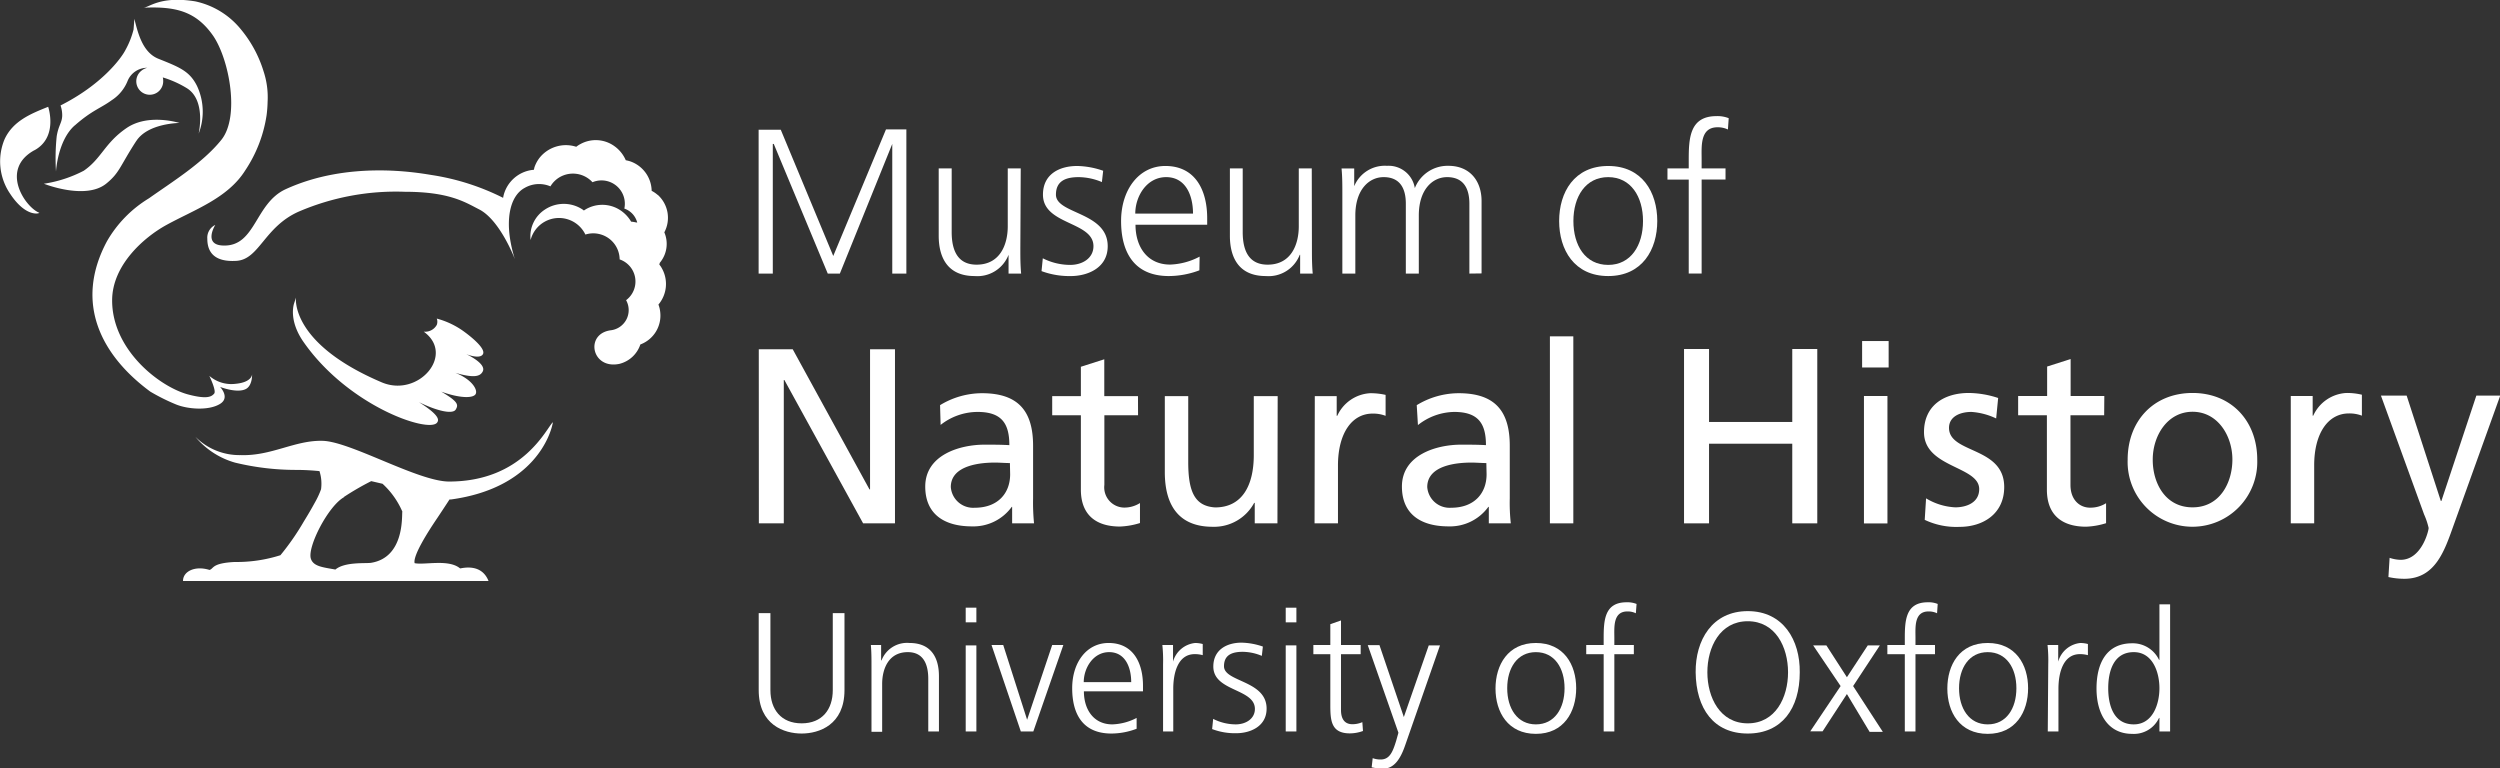<svg id="Layer_1" data-name="Layer 1" xmlns="http://www.w3.org/2000/svg" viewBox="0 0 313.89 96.44"><rect x="0" y="0" width="313.89" height="96.44" fill="#333333" stroke="none"/><defs><style>.cls-1{fill:#fff;}</style></defs><path class="cls-1" d="M101.22,22.15H104L110.59,38l6.62-15.89h2.56V40.21H118V23.93h0l-6.58,16.28h-1.52l-6.78-16.28H103V40.21h-1.78Z" transform="translate(-5.97 -5.86)"/><path class="cls-1" d="M134.08,37.1c0,1,0,2,.1,3.11H132.6V37.85h0a4.19,4.19,0,0,1-4.27,2.67c-3.26,0-4.5-2.17-4.5-5.07V27h1.63v8c0,2.49.88,4.09,3.13,4.09,3,0,3.91-2.61,3.91-4.81V27h1.63Z" transform="translate(-5.97 -5.86)"/><path class="cls-1" d="M136.9,38.29a7.63,7.63,0,0,0,3.44.83c1.55,0,2.92-.85,2.92-2.35,0-3.13-6.34-2.64-6.34-6.47,0-2.62,2.12-3.6,4.3-3.6a10.44,10.44,0,0,1,3.26.6l-.16,1.42a7.65,7.65,0,0,0-2.92-.62c-1.68,0-2.85.52-2.85,2.2,0,2.46,6.5,2.15,6.5,6.47,0,2.79-2.62,3.75-4.61,3.75a10,10,0,0,1-3.7-.62Z" transform="translate(-5.97 -5.86)"/><path class="cls-1" d="M156.56,39.8a10.93,10.93,0,0,1-3.83.72c-4.37,0-6-3-6-6.91s2.22-6.91,5.56-6.91c3.73,0,5.25,3,5.25,6.55v.83h-9c0,2.79,1.5,5,4.35,5a8.52,8.52,0,0,0,3.7-1Zm-.8-7.12c0-2.3-.93-4.58-3.37-4.58s-3.88,2.4-3.88,4.58Z" transform="translate(-5.97 -5.86)"/><path class="cls-1" d="M170.69,37.1c0,1,0,2,.1,3.11h-1.58V37.85h-.05a4.19,4.19,0,0,1-4.27,2.67c-3.26,0-4.5-2.17-4.5-5.07V27H162v8c0,2.49.88,4.09,3.13,4.09,3,0,3.91-2.61,3.91-4.81V27h1.63Z" transform="translate(-5.97 -5.86)"/><path class="cls-1" d="M190.46,40.21V31.44c0-1.87-.7-3.34-2.8-3.34-1.79,0-3.55,1.52-3.55,4.81v7.3h-1.63V31.44c0-1.87-.69-3.34-2.79-3.34-1.79,0-3.55,1.52-3.55,4.81v7.3h-1.63V30.12c0-1,0-2.05-.1-3.11H176v2.23l0,0a4.15,4.15,0,0,1,4.11-2.56,3.33,3.33,0,0,1,3.5,2.8h0a4.42,4.42,0,0,1,4.22-2.8c2.66,0,4.16,1.86,4.16,4.43v9.08Z" transform="translate(-5.97 -5.86)"/><path class="cls-1" d="M207.89,26.7c4.27,0,6.16,3.31,6.16,6.91s-1.89,6.91-6.16,6.91-6.16-3.31-6.16-6.91S203.62,26.7,207.89,26.7Zm0,12.42c2.85,0,4.37-2.46,4.37-5.51s-1.52-5.51-4.37-5.51-4.37,2.46-4.37,5.51S205,39.12,207.89,39.12Z" transform="translate(-5.97 -5.86)"/><path class="cls-1" d="M218,28.41h-2.67V27H218v-1c0-2.77.1-5.56,3.49-5.56a3.79,3.79,0,0,1,1.53.26l-.1,1.42a2.93,2.93,0,0,0-1.3-.28c-2.22,0-2,2.4-2,4V27h3v1.4h-3v11.8H218Z" transform="translate(-5.97 -5.86)"/><path class="cls-1" d="M112,92.51c0,4.38-3.21,5.45-5.38,5.45s-5.39-1.07-5.39-5.45V82.84h1.47v9.67c0,2.42,1.34,4.17,3.92,4.17s3.91-1.75,3.91-4.17V82.84H112Z" transform="translate(-5.97 -5.86)"/><path class="cls-1" d="M115.39,89.4c0-.83,0-1.68-.08-2.56h1.29v1.94h.05a3.43,3.43,0,0,1,3.51-2.19c2.68,0,3.7,1.79,3.7,4.17V97.7h-1.34V91.1c0-2-.72-3.36-2.57-3.36-2.45,0-3.22,2.15-3.22,4v6h-1.34Z" transform="translate(-5.97 -5.86)"/><path class="cls-1" d="M128.56,84h-1.34V82.16h1.34Zm-1.34,2.89h1.34V97.7h-1.34Z" transform="translate(-5.97 -5.86)"/><path class="cls-1" d="M135.71,97.7h-1.57l-3.68-10.86h1.47l3,9.39h0l3.15-9.39h1.4Z" transform="translate(-5.97 -5.86)"/><path class="cls-1" d="M148.68,97.36a9,9,0,0,1-3.16.6c-3.59,0-4.93-2.43-4.93-5.69s1.83-5.68,4.57-5.68c3.07,0,4.32,2.47,4.32,5.38v.69h-7.42c0,2.29,1.23,4.15,3.57,4.15a7.07,7.07,0,0,0,3.05-.81ZM148,91.51c0-1.9-.77-3.77-2.77-3.77s-3.19,2-3.19,3.77Z" transform="translate(-5.97 -5.86)"/><path class="cls-1" d="M152,89.27a18.56,18.56,0,0,0-.09-2.43h1.34v2.09h0a3.23,3.23,0,0,1,2.79-2.34,3.74,3.74,0,0,1,.94.13v1.4a3.75,3.75,0,0,0-1-.13c-2.13,0-2.7,2.39-2.7,4.35V97.7H152Z" transform="translate(-5.97 -5.86)"/><path class="cls-1" d="M158.29,96.12a6.32,6.32,0,0,0,2.83.69c1.28,0,2.41-.71,2.41-1.94,0-2.58-5.22-2.17-5.22-5.32,0-2.15,1.75-3,3.54-3a8.63,8.63,0,0,1,2.68.49l-.13,1.17a6.3,6.3,0,0,0-2.4-.51c-1.39,0-2.35.42-2.35,1.81,0,2,5.35,1.76,5.35,5.32,0,2.3-2.15,3.09-3.79,3.09a8.06,8.06,0,0,1-3.05-.52Z" transform="translate(-5.97 -5.86)"/><path class="cls-1" d="M168.74,84H167.4V82.16h1.34Zm-1.34,2.89h1.34V97.7H167.4Z" transform="translate(-5.97 -5.86)"/><path class="cls-1" d="M176.81,88h-2.47v7c0,1,.36,1.79,1.44,1.79a3.11,3.11,0,0,0,1.24-.26l.08,1.11a4.84,4.84,0,0,1-1.64.3c-2.38,0-2.46-1.64-2.46-3.62V88h-2.13V86.84H173V84.23l1.34-.47v3.08h2.47Z" transform="translate(-5.97 -5.86)"/><path class="cls-1" d="M182.23,95.89h0l3.13-9h1.41l-4.35,12.48c-.51,1.49-1.27,3-2.78,3a6.85,6.85,0,0,1-1.45-.17l.13-1.15a2.82,2.82,0,0,0,1,.17c1.15,0,1.53-1,1.95-2.36l.28-1-3.85-11h1.47Z" transform="translate(-5.97 -5.86)"/><path class="cls-1" d="M198.81,86.59c3.51,0,5.06,2.72,5.06,5.68S202.32,98,198.81,98s-5.07-2.73-5.07-5.69S195.3,86.59,198.81,86.59Zm0,10.22c2.34,0,3.6-2,3.6-4.54s-1.26-4.53-3.6-4.53-3.6,2-3.6,4.53S196.47,96.81,198.81,96.81Z" transform="translate(-5.97 -5.86)"/><path class="cls-1" d="M207.32,88h-2.19V86.84h2.19v-.78c0-2.28.08-4.58,2.87-4.58a3.1,3.1,0,0,1,1.26.21l-.09,1.17a2.33,2.33,0,0,0-1.06-.23c-1.83,0-1.64,2-1.64,3.28v.93h2.45V88h-2.45V97.7h-1.34Z" transform="translate(-5.97 -5.86)"/><path class="cls-1" d="M225.41,82.59c4.47,0,6.58,3.66,6.53,7.68,0,4.56-2.25,7.69-6.53,7.69s-6.49-3.13-6.54-7.69C218.83,86.25,220.94,82.59,225.41,82.59Zm-5.07,7.68c0,3.15,1.58,6.41,5.07,6.41s5.06-3.26,5.06-6.41-1.57-6.41-5.06-6.41S220.34,87.12,220.34,90.27Z" transform="translate(-5.97 -5.86)"/><path class="cls-1" d="M237.07,92l-3.45-5.11h1.66l2.58,4,2.62-4H242L238.64,92l3.73,5.75h-1.66L237.86,93l-3.05,4.68h-1.55Z" transform="translate(-5.97 -5.86)"/><path class="cls-1" d="M245.13,88h-2.19V86.84h2.19v-.78c0-2.28.09-4.58,2.88-4.58a3.05,3.05,0,0,1,1.25.21l-.08,1.17a2.38,2.38,0,0,0-1.07-.23c-1.83,0-1.64,2-1.64,3.28v.93h2.45V88h-2.45V97.7h-1.34Z" transform="translate(-5.97 -5.86)"/><path class="cls-1" d="M255.54,86.59c3.51,0,5.07,2.72,5.07,5.68S259.05,98,255.54,98s-5.07-2.73-5.07-5.69S252,86.59,255.54,86.59Zm0,10.22c2.34,0,3.6-2,3.6-4.54s-1.26-4.53-3.6-4.53-3.6,2-3.6,4.53S253.2,96.81,255.54,96.81Z" transform="translate(-5.97 -5.86)"/><path class="cls-1" d="M263.14,89.27a18.56,18.56,0,0,0-.09-2.43h1.34v2.09h0a3.23,3.23,0,0,1,2.79-2.34,3.74,3.74,0,0,1,.94.13v1.4a3.75,3.75,0,0,0-1-.13c-2.13,0-2.7,2.39-2.7,4.35V97.7h-1.34Z" transform="translate(-5.97 -5.86)"/><path class="cls-1" d="M278.44,97.7H277.1V96h-.05a3.48,3.48,0,0,1-3.38,2c-3,0-4.47-2.47-4.47-5.69s1.28-5.68,4.47-5.68a3.65,3.65,0,0,1,3.38,2.08h.05V81.74h1.34Zm-4.56-.89c2.39,0,3.22-2.56,3.22-4.54s-.83-4.53-3.22-4.53c-2.55,0-3.21,2.42-3.21,4.53S271.33,96.81,273.88,96.81Z" transform="translate(-5.97 -5.86)"/><path class="cls-1" d="M101.24,49.71h4.26l9.64,17.6h.07V49.71h3.13V71.57h-4l-9.89-18h-.07v18h-3.13Z" transform="translate(-5.97 -5.86)"/><path class="cls-1" d="M124,56.73a10.15,10.15,0,0,1,5.26-1.5c4.57,0,6.42,2.25,6.42,6.6v6.61a26.4,26.4,0,0,0,.12,3.13h-2.75V69.5H133a5.94,5.94,0,0,1-5,2.45c-3.44,0-5.86-1.51-5.86-5,0-4,4.39-5.26,7.43-5.26,1.15,0,2,0,3.13.06,0-2.76-1-4.17-4-4.17a7.51,7.51,0,0,0-4.63,1.63ZM132.77,64c-.63,0-1.26-.06-1.88-.06-1.6,0-5.54.25-5.54,3.07a2.81,2.81,0,0,0,3,2.6c2.91,0,4.45-1.82,4.45-4.2Z" transform="translate(-5.97 -5.86)"/><path class="cls-1" d="M148.86,58h-4.23v8.74a2.54,2.54,0,0,0,2.47,2.85,3.67,3.67,0,0,0,2-.57v2.51a9.59,9.59,0,0,1-2.51.44c-3,0-4.91-1.45-4.91-4.64V58h-3.6V55.6h3.6V51.91l2.94-.94V55.6h4.23Z" transform="translate(-5.97 -5.86)"/><path class="cls-1" d="M166.36,71.57h-2.85V69h-.07A5.72,5.72,0,0,1,158.22,72c-4.14,0-6-2.57-6-6.86V55.6h2.94v8.27c0,3.72.81,5.54,3.38,5.7,3.35,0,4.85-2.7,4.85-6.58V55.6h3Z" transform="translate(-5.97 -5.86)"/><path class="cls-1" d="M171.05,55.6h2.75v2.47h.07A4.84,4.84,0,0,1,178,55.23a8.57,8.57,0,0,1,1.94.21v2.63a4.31,4.31,0,0,0-1.63-.28c-2.63,0-4.35,2.51-4.35,6.52v7.26h-2.94Z" transform="translate(-5.97 -5.86)"/><path class="cls-1" d="M183.85,56.73a10.15,10.15,0,0,1,5.26-1.5c4.57,0,6.42,2.25,6.42,6.6v6.61a23.42,23.42,0,0,0,.13,3.13H192.9V69.5h-.06a5.94,5.94,0,0,1-5,2.45c-3.44,0-5.85-1.51-5.85-5,0-4,4.38-5.26,7.42-5.26,1.16,0,2,0,3.13.06,0-2.76-1-4.17-4-4.17A7.51,7.51,0,0,0,184,59.23ZM192.59,64c-.63,0-1.26-.06-1.88-.06-1.6,0-5.54.25-5.54,3.07a2.81,2.81,0,0,0,3,2.6c2.91,0,4.45-1.82,4.45-4.2Z" transform="translate(-5.97 -5.86)"/><path class="cls-1" d="M200.57,48.09h2.94V71.57h-2.94Z" transform="translate(-5.97 -5.86)"/><path class="cls-1" d="M217.41,49.68h3.14v9.16H231V49.68h3.14V71.57H231v-10H220.55v10h-3.14Z" transform="translate(-5.97 -5.86)"/><path class="cls-1" d="M243.1,52h-3.33V48.68h3.33ZM240,55.58h2.95v16H240Z" transform="translate(-5.97 -5.86)"/><path class="cls-1" d="M247.8,68.43a7.78,7.78,0,0,0,3.67,1.13c1.35,0,3-.56,3-2.29,0-2.91-6.93-2.66-6.93-7.15,0-3.32,2.48-4.92,5.64-4.92a12.15,12.15,0,0,1,3.67.63l-.25,2.57a8.56,8.56,0,0,0-3.1-.82c-1.51,0-2.82.63-2.82,2,0,3.26,6.93,2.32,6.93,7.43,0,3.42-2.73,5-5.59,5a9.22,9.22,0,0,1-4.39-.88Z" transform="translate(-5.97 -5.86)"/><path class="cls-1" d="M270.16,58h-4.23v8.75c0,1.85,1.13,2.85,2.47,2.85a3.68,3.68,0,0,0,2-.56v2.51a9.59,9.59,0,0,1-2.51.44c-3,0-4.92-1.45-4.92-4.65V58h-3.61V55.58H263v-3.7l2.95-.94v4.64h4.23Z" transform="translate(-5.97 -5.86)"/><path class="cls-1" d="M281.26,55.2c4.86,0,8.12,3.51,8.12,8.37a8.14,8.14,0,1,1-16.27,0C273.11,58.71,276.37,55.2,281.26,55.2Zm0,14.36c3.45,0,5-3.13,5-6,0-3-1.85-6-5-6s-5,3-5,6C276.24,66.43,277.78,69.56,281.26,69.56Z" transform="translate(-5.97 -5.86)"/><path class="cls-1" d="M293.59,55.58h2.75v2.47h.07a4.85,4.85,0,0,1,4.17-2.85,8,8,0,0,1,1.94.22v2.63a4.34,4.34,0,0,0-1.63-.28c-2.63,0-4.36,2.51-4.36,6.52v7.28h-2.94Z" transform="translate(-5.97 -5.86)"/><path class="cls-1" d="M306,75.9a4.71,4.71,0,0,0,1.38.25c2.64,0,3.52-3.64,3.52-4a8.88,8.88,0,0,0-.57-1.7l-5.42-14.92h3.23l4.29,13.23h.07l4.39-13.23h3L314,71.91c-1.1,3.08-2.26,6.62-6.15,6.62a9.18,9.18,0,0,1-2-.22Z" transform="translate(-5.97 -5.86)"/><path class="cls-1" d="M62.35,66.32c-3.86,0-12.34-5-15.84-5.11S40.06,63.14,36.17,63A7.79,7.79,0,0,1,30.5,60.7a10,10,0,0,0,5,3.25,32.5,32.5,0,0,0,7.67.91c1,0,2,.06,2.91.15a5.15,5.15,0,0,1,.2,2.28A10.55,10.55,0,0,1,45.48,69c-.39.72-.86,1.52-1.36,2.33a31.58,31.58,0,0,1-2.94,4.24,18.09,18.09,0,0,1-5.75.85c-2.89.15-2.59.82-3.15,1-1.87-.58-3.35.21-3.33,1.39l38.36,0c-.87-2.2-3.13-1.65-3.57-1.58-1.43-1.21-4.46-.4-5.71-.66-.24-.95,1.71-4,2.86-5.69.09-.13,1.2-1.81,1.52-2.31l.2,0c10.45-1.44,12.55-8.23,12.78-9.7C74.62,59.53,71.69,66.32,62.35,66.32Zm-5.87,3.81c-.07.57.27,5.74-3.95,6.4-.8.09-3.29-.13-4.45.84C46.57,77.09,45.31,77,45,76c-.46-1.46,2.18-6.63,4.19-7.73l-.06,0a34.19,34.19,0,0,1,3.45-2L54,66.6a10.24,10.24,0,0,1,2.49,3.5s0,0,0,0ZM33.6,56.57c1.3-.8,0-2.13,0-2.13s2.19.86,3.28.24c.8-.46.74-1.82.74-1.82s0,1-2.08,1.19a4.23,4.23,0,0,1-3.29-1s.92,1.88.61,2.23-.81.77-3.33.09c-3.6-1-9.49-5.61-9.48-11.8,0-4.42,4-7.92,6.81-9.46,3.45-1.9,7.69-3.34,9.89-6.84a17,17,0,0,0,2.69-6.93,15.6,15.6,0,0,0,.13-1.71,10.34,10.34,0,0,0-.5-3.79,15.25,15.25,0,0,0-2.85-5.29,10.08,10.08,0,0,0-5.74-3.52c-4.51-.73-5.84.84-6.56.8,4-.18,6.64.37,8.85,3.58,2,3,3.32,10.1,1,13s-6.18,5.28-9.1,7.35a15.12,15.12,0,0,0-5.27,5.39c-4.19,7.82-.64,14.4,5.44,18.88A24.89,24.89,0,0,0,28,56.61C29.47,57.24,32.17,57.46,33.6,56.57Zm-10.52-33c1.45-2.25,5.42-2.27,5.42-2.27s-3.88-1.24-6.63.63-3.16,3.85-5.39,5.37a16,16,0,0,1-5,1.63s5.2,2.08,7.81,0C21,27.55,21,26.76,23.08,23.56Zm-7.73-1.95c2.15-1.9,3.22-2.14,4.65-3.18A5.16,5.16,0,0,0,22,16a2.66,2.66,0,0,1,2.48-1.63,1.77,1.77,0,0,0-.73.35A1.69,1.69,0,1,0,26.46,16a1.93,1.93,0,0,0-.05-.42,13,13,0,0,1,3,1.34c2.48,1.51,1.5,5.72,1.5,5.72a7.62,7.62,0,0,0-.21-6c-.93-1.85-2.16-2.33-4.86-3.41-2-.81-2.57-3.3-3-5l-.1,1.33a10.51,10.51,0,0,1-1,2.54c-.53,1.07-3,4.4-8.17,7a3.69,3.69,0,0,1,.21,1.34c-.05.89-.47,1.16-.69,2.53A26.94,26.94,0,0,0,13,27.4S13.2,23.51,15.35,21.61Zm-5.06,3.11c3-1.64,1.75-5.39,1.73-5.46-2.19.87-4.41,1.78-5.47,4.06a7.21,7.21,0,0,0,.72,6.9c1.93,2.9,3.6,2.46,3.64,2.35C9.12,31.87,5.91,27.13,10.29,24.72ZM42.92,43.88s-.81,2,1.08,4.8c5.63,8.17,15.83,11.61,16.85,10.24.22-.3.42-.86-2.28-2.57,2.37,1.16,4.25,1.54,4.62.93s.29-1-1.82-2.25c2.22.81,3.86.85,4.27.38s-.3-1.87-2.5-2.74c2.32.68,3.12.47,3.44-.17.51-1-2.08-2.18-2.08-2.18s1.73.71,2.11,0S65,48.06,64.35,47.58a10.35,10.35,0,0,0-3.54-1.72,1.14,1.14,0,0,1,0,.79,1.66,1.66,0,0,1-1.64.85h0c4,2.89-.67,8.31-5.26,6.37-11.6-4.93-10.78-10.66-10.78-10.66ZM88.55,30.34a3.65,3.65,0,0,0-.76-.52,4,4,0,0,0-2.63-3.68,4.34,4.34,0,0,0-.62-.16,4.21,4.21,0,0,0-1.4-1.75,4,4,0,0,0-4.26-.3,3.33,3.33,0,0,0-.56.36,4.23,4.23,0,0,0-4.65,1.44,4.14,4.14,0,0,0-.61,1.18c0,.1-.06.19-.08.29a.76.76,0,0,0-.21,0,4.28,4.28,0,0,0-3.55,3.11,3.82,3.82,0,0,0-.08.39,30.07,30.07,0,0,0-9-2.87c-1.91-.31-10.45-1.81-18.29,1.78-3.88,1.77-3.76,7.17-7.8,7.08C31.41,36.65,33,34.1,33,34.1a1.78,1.78,0,0,0-1,1.74c0,2.53,2,2.88,3.68,2.77,2.86-.2,3.48-4.28,7.82-6.19a30.91,30.91,0,0,1,13.33-2.48c5.55,0,7.54,1.31,9.28,2.2,2.65,1.33,4.51,6.27,4.51,6.27a16.76,16.76,0,0,1-.51-2c-.65-3.36,0-6,1.72-6.95a3.63,3.63,0,0,1,3.25-.2,3.26,3.26,0,0,1,1.19-1.17,3.32,3.32,0,0,1,4.09.65,2.93,2.93,0,0,1,4,3.31,2.5,2.5,0,0,1,1.37,1.14,2.7,2.7,0,0,1,.25.61.23.23,0,0,0-.11,0,3.79,3.79,0,0,0-.66-.11A4.3,4.3,0,0,0,83.41,32a4.12,4.12,0,0,0-3.88.13l-.25.16-.16-.12a4.28,4.28,0,0,0-4.73,0A4,4,0,0,0,72.59,36a3.68,3.68,0,0,1,6.88-.69,3.25,3.25,0,0,1,1.67-.08,3.3,3.3,0,0,1,2.63,3.2,2.93,2.93,0,0,1,.81,5.12,2.55,2.55,0,0,1-1.94,3.78c-3.26.45-2.4,4.93,1.08,4.22a3.71,3.71,0,0,0,2.65-2.44A3.87,3.87,0,0,0,88.86,45a3.49,3.49,0,0,0-.22-.9,4,4,0,0,0,.46-4.5,3.24,3.24,0,0,0-.35-.53l.06-.21c.06-.08.13-.16.19-.25a3.68,3.68,0,0,0,.38-3.58,3.88,3.88,0,0,0-.83-4.71Z" transform="translate(-5.97 -5.86)"/></svg>